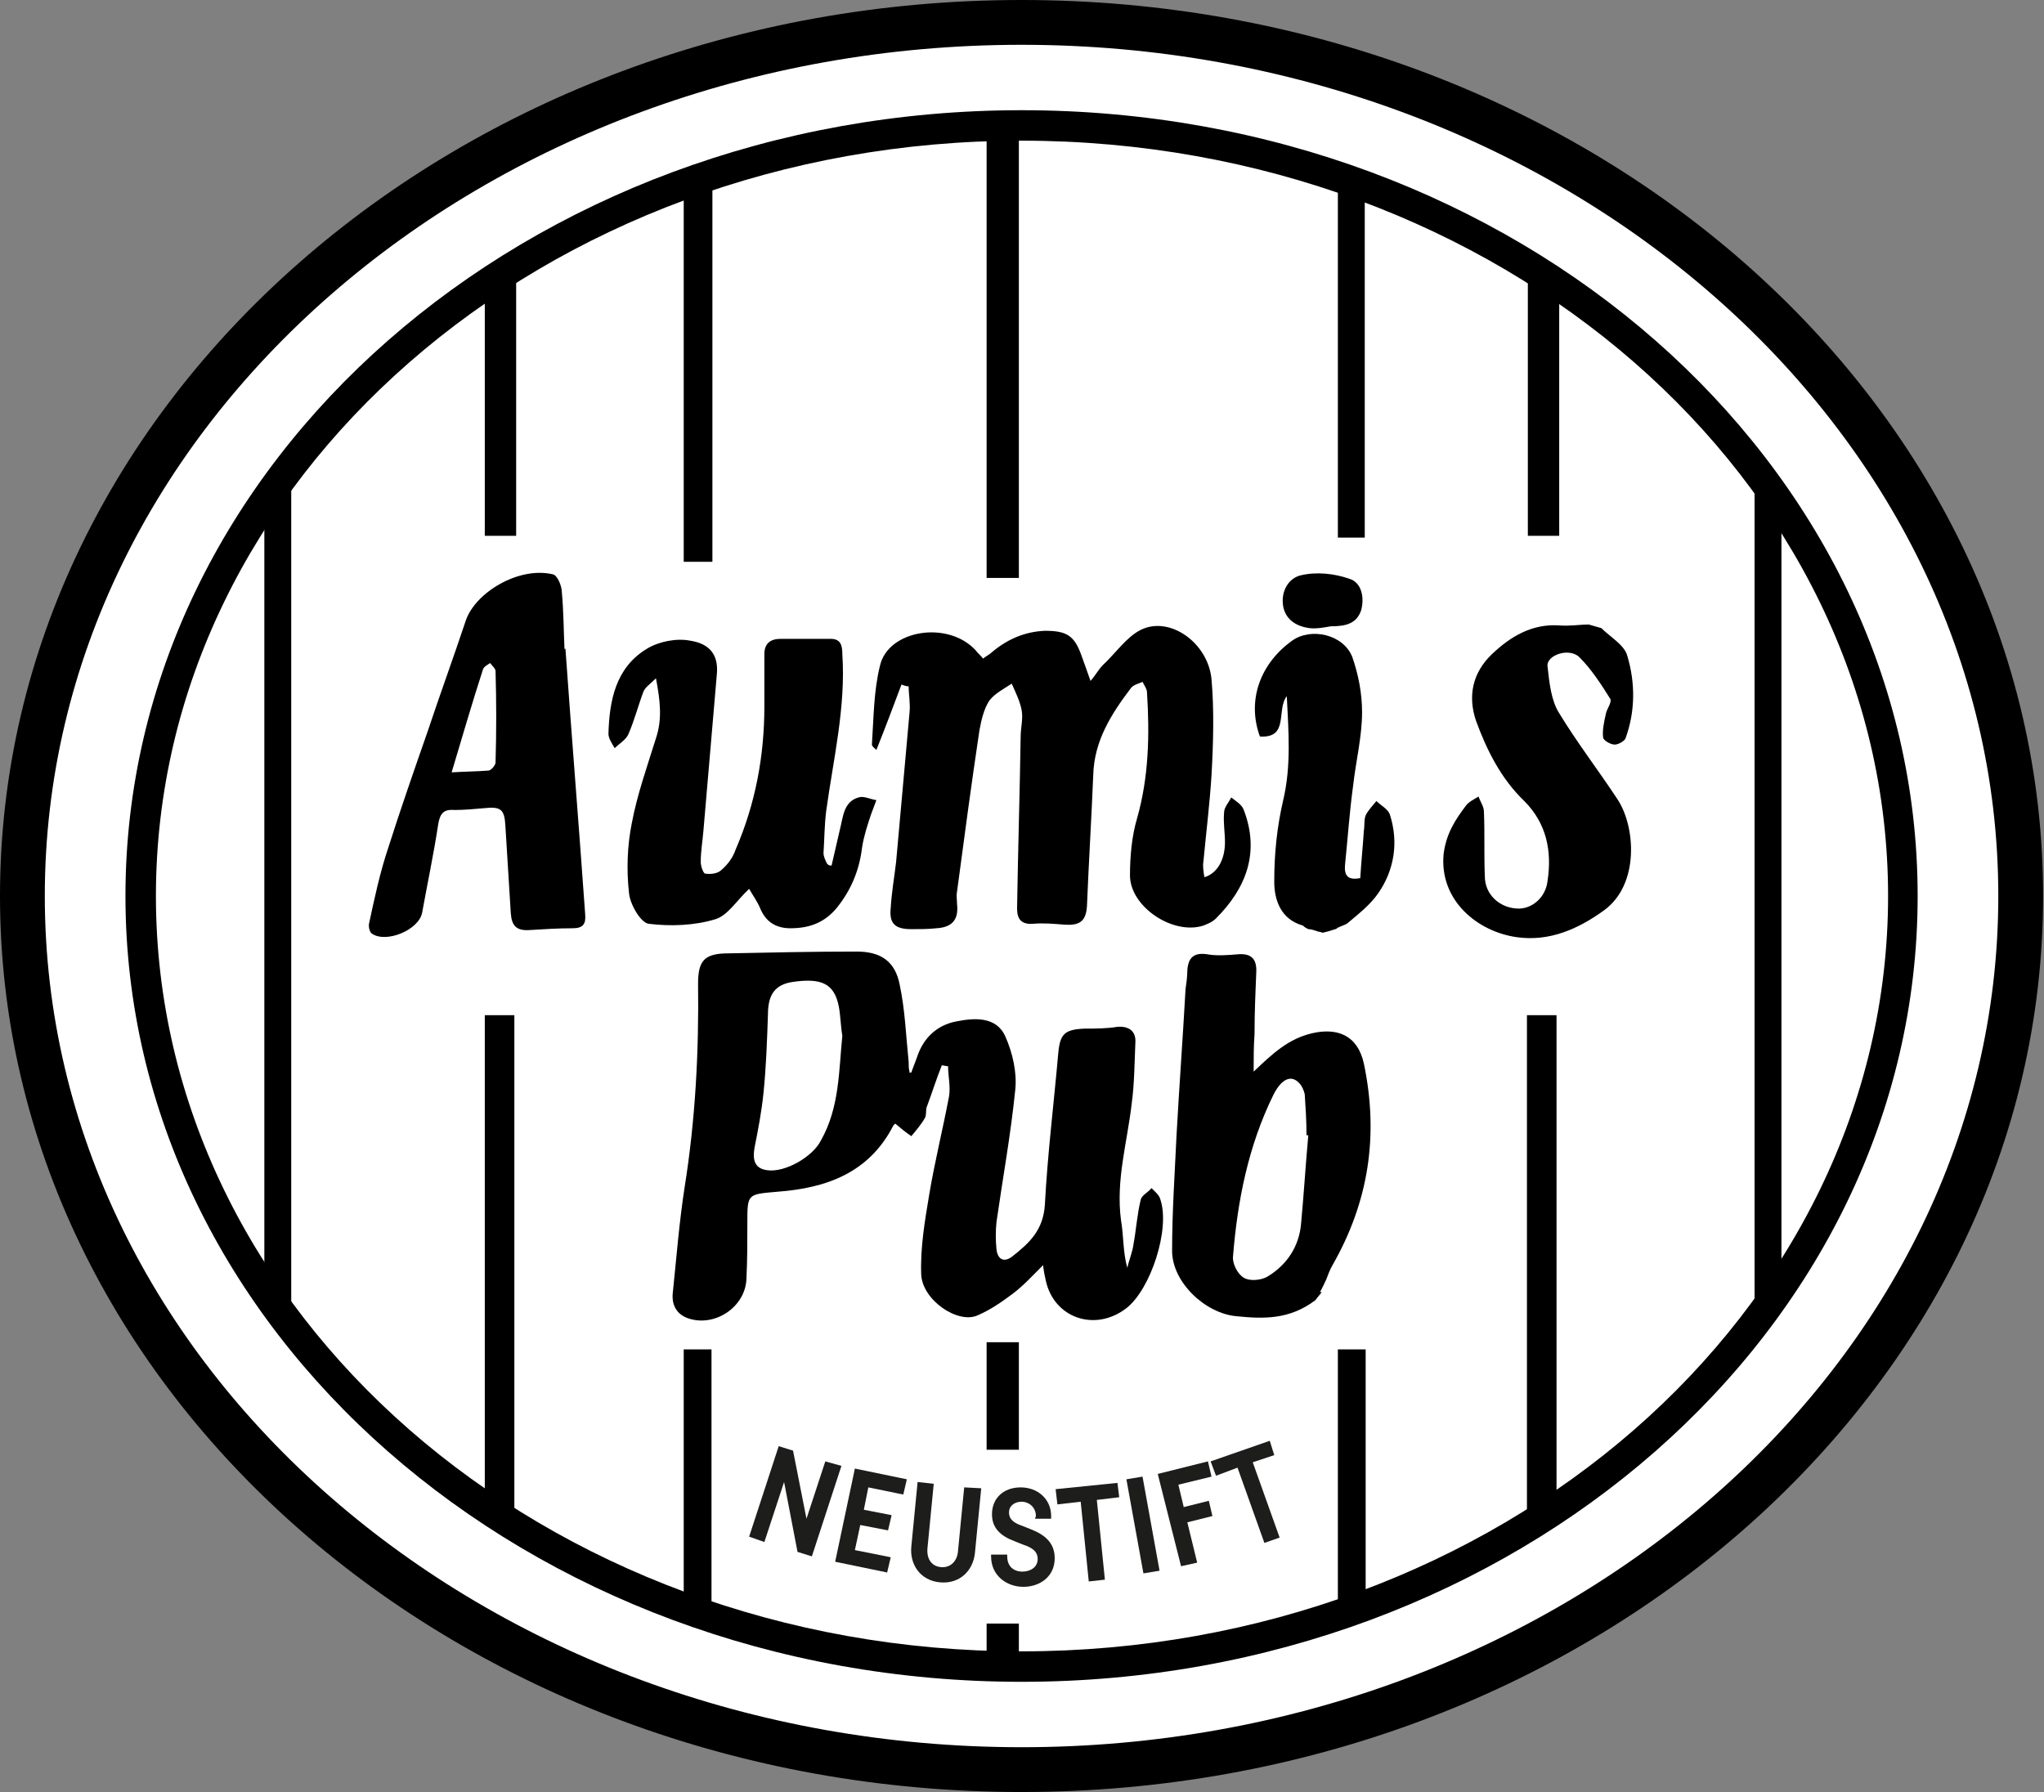 <?xml version="1.0" encoding="utf-8"?>
<!-- Generator: Adobe Illustrator 21.0.2, SVG Export Plug-In . SVG Version: 6.00 Build 0)  -->
<svg version="1.1" id="Ebene_1" xmlns="http://www.w3.org/2000/svg" xmlns:xlink="http://www.w3.org/1999/xlink" x="0px" y="0px"
	 viewBox="0 0 228.1 200" style="enable-background:new 0 0 228.1 200;" xml:space="preserve">
<rect x="0" y="0" width="228.1" height="200" fill="#808080" stroke="none"/>
<style type="text/css">
	.st0{fill:#FFFFFF;}
	.st1{fill:#1D1D1B;}
</style>
<g>
	<g>
		<path class="st0" d="M114,197.5C52.5,197.5,2.5,153.8,2.5,100S52.5,2.5,114,2.5S225.6,46.2,225.6,100S175.5,197.5,114,197.5z"/>
		<path d="M114,5c60.1,0,109,42.6,109,95s-48.9,95-109,95S5,152.4,5,100S53.9,5,114,5 M114,0C51.1,0,0,44.8,0,100s51.1,100,114,100
			s114-44.8,114-100S177,0,114,0L114,0z"/>
	</g>
	<g>
		<path class="st1" d="M93.9,163.6l-3.3,10.1l-1.6-0.5l-1.5-7.8l-2.2,6.7l-1.7-0.6l3.3-10.1l1.6,0.5l1.5,7.6l2.1-6.4L93.9,163.6z"/>
		<path class="st1" d="M96.9,166l-0.5,2.5l3.1,0.6l-0.4,1.7l-3.1-0.6l-0.6,2.8l4,0.8l-0.4,1.7l-5.8-1.2l2.2-10.4l5.8,1.2l-0.4,1.7
			L96.9,166z"/>
		<path class="st1" d="M109.5,166.1l-0.7,7.2c-0.2,2-1.7,3.5-3.9,3.3c-2.2-0.2-3.4-2-3.2-4l0.7-7.2l1.8,0.2l-0.7,7.2
			c-0.1,1.1,0.4,2,1.5,2.1c1.1,0.1,1.8-0.7,1.9-1.7l0.7-7.2L109.5,166.1z"/>
		<path class="st1" d="M115.6,169.2c0-1-0.8-1.6-1.6-1.6c-0.7,0-1.4,0.4-1.4,1.2c0,0.8,0.6,1.2,1.5,1.5l1,0.4
			c1.5,0.6,2.6,1.5,2.6,3.2c0,2.1-1.7,3.2-3.5,3.2c-1.8,0-3.6-1.2-3.6-3.4l0-0.2l1.8,0l0,0.2c0,1.1,0.7,1.7,1.7,1.7
			c0.9,0,1.7-0.5,1.7-1.4c0-0.9-0.7-1.3-1.6-1.6l-1-0.4c-1.6-0.6-2.5-1.5-2.5-3c0-1.8,1.3-3,3.2-3c1.9,0,3.4,1.3,3.4,3.2l0,0.3
			l-1.8,0L115.6,169.2z"/>
		<path class="st1" d="M124.9,167.1l-2.5,0.3l0.9,8.9l-1.8,0.2l-0.9-8.9l-2.6,0.3l-0.2-1.7l6.9-0.7L124.9,167.1z"/>
		<path class="st1" d="M127.5,164.8l1.9,10.5l-1.8,0.3l-1.9-10.5L127.5,164.8z"/>
		<path class="st1" d="M131.5,165.7l0.6,2.5l2.8-0.7l0.4,1.7l-2.8,0.7l1.1,4.5l-1.8,0.4l-2.6-10.3l5.6-1.4l0.4,1.7L131.5,165.7z"/>
		<path class="st1" d="M142.2,162.4l-2.4,0.8l3,8.4l-1.7,0.6l-3-8.4l-2.4,0.9l-0.6-1.6l6.6-2.3L142.2,162.4z"/>
	</g>
	<g>
		<path d="M178.7,70.1c1,1,2.6,1.9,2.9,3.1c0.9,3,0.9,6.2-0.2,9.2c-0.1,0.3-0.8,0.7-1.2,0.7c-0.5,0-1.3-0.5-1.3-0.8
			c-0.1-0.8,0.1-1.7,0.3-2.6c0.1-0.6,0.7-1.3,0.5-1.7c-1-1.6-2.1-3.3-3.4-4.6c-1.1-1.2-3.8-0.3-3.6,1c0.2,1.8,0.4,3.8,1.3,5.2
			c2,3.3,4.4,6.4,6.5,9.6c2,3,2.5,9.5-1.5,12.4c-2.9,2.1-6.1,3.5-9.7,3c-4.4-0.6-8.7-4.1-8.2-9.3c0.3-2.3,1.3-3.8,2.5-5.4
			c0.3-0.4,0.9-0.7,1.4-1c0.2,0.6,0.6,1.1,0.6,1.7c0.1,2.4,0,4.8,0.1,7.2c0,2,1.6,3.5,3.6,3.6c1.6,0.1,3.2-1.2,3.4-3.1
			c0.5-3.3-0.1-6.4-2.6-8.9c-2.6-2.5-4.2-5.7-5.4-9c-0.9-2.7-0.4-5.3,1.8-7.4c2.1-2,4.5-3.4,7.5-3.2c1.1,0.1,2.3-0.1,3.3-0.1"/>
		<path d="M101.7,119.7c0.2-0.6,0.5-1.3,0.7-1.9c0.7-2,2.2-3.4,4.3-3.8c2-0.4,4.5-0.6,5.5,1.7c0.8,1.8,1.3,4,1.1,5.9
			c-0.5,5-1.4,9.9-2.1,14.8c-0.1,1-0.1,2,0,3c0.1,1.1,0.8,1.6,1.8,0.8c1.9-1.5,3.4-2.9,3.6-5.7c0.3-5.7,1-11.3,1.5-17
			c0.2-2.1,0.7-2.6,2.9-2.7c1.2,0,2.5,0,3.7-0.2c1.3-0.1,2.1,0.5,2,1.8c-0.1,2.2-0.1,4.5-0.4,6.7c-0.5,4.4-1.8,8.6-1.2,13.1
			c0.3,1.7,0.2,3.5,0.7,5.3c0.2-0.9,0.6-1.8,0.7-2.7c0.3-1.6,0.4-3.3,0.8-4.9c0.1-0.5,0.8-0.8,1.2-1.3c0.4,0.4,0.9,0.8,1,1.3
			c1.1,3.3-1.1,10-3.8,12.1c-3.5,2.7-8.1,1.1-9-3.1c-0.1-0.4-0.2-0.9-0.3-1.7c-1.2,1.2-2.2,2.3-3.4,3.2c-1.2,0.9-2.5,1.8-3.9,2.4
			c-2.2,1-6.2-1.7-6.3-4.6c-0.1-3,0.4-5.9,0.9-8.9c0.6-3.6,1.5-7.2,2.2-10.9c0.2-1.1-0.1-2.3-0.1-3.4c-0.2,0-0.5-0.1-0.7-0.1
			c-0.6,1.5-1.1,3.1-1.7,4.7c-0.1,0.4,0,0.9-0.2,1.2c-0.4,0.7-1,1.4-1.5,2c-0.6-0.4-1.2-0.9-1.8-1.4c0,0-0.1,0.1-0.2,0.2
			c-2.7,5.3-7.5,7-12.9,7.4c-3.4,0.3-3.4,0.2-3.4,3.5c0,2.1,0,4.1-0.1,6.2c-0.1,3.2-3.6,5.5-6.6,4.4c-1.3-0.5-1.8-1.6-1.6-3
			c0.4-3.9,0.7-7.7,1.3-11.6c1.2-7.5,1.6-15.1,1.5-22.7c0-2.6,0.7-3.4,3.4-3.4c4.8-0.1,9.5-0.2,14.3-0.2c2.7,0,4.3,1.1,4.8,3.7
			c0.6,2.8,0.7,5.7,1,8.6c0,0.4,0,0.8,0.1,1.1C101.4,119.7,101.5,119.7,101.7,119.7z M94,115.6c-0.2-1.2-0.2-2.3-0.4-3.3
			c-0.5-2.5-1.9-3.2-5.2-2.7c-1.9,0.3-2.7,1.4-2.7,3.6c-0.1,2.9-0.2,5.9-0.5,8.8c-0.2,2-0.6,4.1-1,6.1c-0.2,1.2-0.1,2.3,1.4,2.5
			c2,0.3,5.1-1.5,6-3.3C93.7,123.6,93.6,119.5,94,115.6z"/>
		<path d="M100.6,76.4c-0.9,2.4-1.8,4.8-2.8,7.3c-0.2-0.2-0.5-0.4-0.5-0.6c0.2-3,0.2-6,0.9-8.8c0.9-4,7.6-5.1,10.7-1.7
			c0.2,0.3,0.5,0.5,0.8,0.9c0.4-0.3,0.8-0.5,1.1-0.8c1.7-1.4,3.6-2.2,5.8-2.3c2.4,0,3.3,0.5,4.1,2.8c0.3,0.8,0.6,1.7,1,2.8
			c0.6-0.7,0.9-1.3,1.4-1.8c1.4-1.3,2.6-3.1,4.2-3.9c3.2-1.6,7.5,1.4,7.9,5.5c0.3,3.5,0.2,7.1,0,10.7c-0.2,3.2-0.6,6.4-0.9,9.6
			c-0.1,0.6,0,1.1,0.1,1.8c1.4-0.4,2.3-1.9,2.3-3.9c0-1.1-0.2-2.2-0.1-3.3c0-0.6,0.5-1.1,0.8-1.7c0.5,0.4,1.2,0.8,1.4,1.4
			c1.8,4.7,0.3,8.7-3.1,12.1c-0.4,0.4-0.9,0.6-1.4,0.8c-3.4,1.1-8.2-2.1-8.2-5.6c0-2.1,0.2-4.4,0.8-6.4c1.3-4.6,1.4-9.3,1.1-14
			c0-0.4-0.3-0.8-0.5-1.2c-0.4,0.2-1,0.3-1.3,0.7c-2.2,2.9-4.1,5.9-4.2,9.7c-0.2,4.9-0.5,9.7-0.7,14.6c-0.1,1.8-0.9,2.2-2.5,2.1
			c-1.2-0.1-2.4-0.2-3.5-0.1c-1.3,0.1-1.8-0.5-1.8-1.7c0.1-6.4,0.3-12.8,0.4-19.2c0-1,0.3-2,0.1-3c-0.2-1-0.7-2-1.1-2.9
			c-0.9,0.6-1.9,1.1-2.5,1.9c-0.6,0.9-0.9,2.2-1.1,3.3c-0.9,6-1.7,12-2.5,18c-0.1,0.5,0,0.9,0,1.4c0.2,1.8-0.6,2.6-2.3,2.7
			c-0.9,0.1-1.9,0.1-2.8,0.1c-1.8,0-2.5-0.6-2.3-2.4c0.1-1.7,0.4-3.4,0.6-5.1c0.5-5.6,1-11.1,1.5-16.7c0.1-1-0.1-2-0.1-2.9
			C101.1,76.6,100.9,76.5,100.6,76.4z"/>
		<path d="M92.8,96.6c0.3-1.3,0.6-2.6,0.9-3.9c0.4-1.5,0.4-3.2,2.1-3.7c0.6-0.2,1.3,0.2,2,0.3c-0.2,0.5-0.4,1.1-0.6,1.6
			c-0.4,1.2-0.8,2.4-1,3.7c-0.3,2.5-1.2,4.7-2.8,6.7c-1.4,1.7-3.1,2.3-5.2,2.3c-1.7,0-2.8-0.8-3.4-2.3c-0.3-0.7-0.8-1.4-1.2-2.1
			c-1.4,1.3-2.4,3-3.8,3.4c-2.3,0.7-5,0.8-7.4,0.5c-0.9-0.1-2.1-2.2-2.2-3.4c-0.3-2.6-0.2-5.3,0.3-7.8c0.6-3.2,1.7-6.3,2.7-9.5
			c0.7-2.1,0.5-4.1,0-6.7c-0.7,0.7-1.2,1-1.4,1.5c-0.6,1.6-1,3.2-1.7,4.8c-0.3,0.6-1,1-1.5,1.5c-0.3-0.5-0.7-1.1-0.7-1.6
			c0.1-3.7,0.8-7.4,4.3-9.5c1.3-0.8,3.3-1.2,4.8-0.9c2,0.3,3.2,1.4,3,3.7C79.5,81,79,86.8,78.5,92.7c-0.1,1.2-0.3,2.3-0.3,3.5
			c0,0.5,0.3,1.3,0.5,1.3c0.6,0.1,1.4,0,1.8-0.4c0.7-0.6,1.3-1.4,1.6-2.3c2.2-5.1,3.2-10.4,3.2-16c0-1.9,0-3.9,0-5.8
			c0-1.2,0.7-1.7,1.8-1.7c1.9,0,3.8,0,5.6,0c1.1,0,1.3,0.7,1.3,1.7c0.4,5.9-1,11.7-1.8,17.5c-0.2,1.6-0.2,3.2-0.3,4.7
			c0,0.4,0.2,0.8,0.4,1.2C92.5,96.6,92.6,96.6,92.8,96.6z"/>
		<path d="M146.8,145.1c0.2-0.3,0.5-0.6,0.7-0.9c-0.1,0-0.2,0-0.2,0c0.3-0.5,0.5-1,0.7-1.4c0.2-0.5,0.4-1.1,0.7-1.6
			c4-7,5.2-14.4,3.5-22.5c-0.7-3.2-3-4-5.7-3.4c-2.7,0.6-4.5,2.3-6.6,4.3c0-1.4,0-2.8,0.1-4.2c0-2.4,0.1-4.7,0.2-7.1
			c0-1.3-0.6-1.9-2-1.8c-1.2,0.1-2.4,0.2-3.5,0c-1.4-0.2-2.1,0.3-2.2,1.8c0,0.7-0.1,1.4-0.2,2.1c-0.3,5.4-0.7,10.8-1,16.2
			c-0.2,4.3-0.5,8.7-0.5,13c0,3.5,3.7,7,7.2,7.3C141,147.2,143.9,147.3,146.8,145.1C146.8,145.1,146.8,145.1,146.8,145.1z
			 M145.2,136.5c-0.2,2.6-1.6,4.7-3.8,6c-0.7,0.4-2,0.5-2.6,0.1c-0.7-0.4-1.3-1.6-1.2-2.4c0.5-6.2,1.7-12.3,4.5-18
			c0.9-1.8,2-2.3,2.9-1.3c0.3,0.3,0.5,0.8,0.6,1.2c0.1,1.5,0.2,3,0.2,4.6c0.1,0,0.2,0,0.2,0C145.7,130,145.5,133.3,145.2,136.5z"/>
		<path d="M63.1,72.4c0.7,9.9,1.5,19.7,2.2,29.6c0.1,1.1-0.2,1.6-1.4,1.6c-1.6,0-3.2,0.1-4.8,0.2c-1.5,0.1-2-0.5-2.1-1.9
			c-0.2-3.2-0.4-6.5-0.6-9.7c-0.1-1.9-0.5-2.2-2.4-2c-1.1,0.1-2.2,0.2-3.3,0.2c-1.2-0.1-1.6,0.4-1.8,1.6c-0.5,3.3-1.2,6.6-1.8,9.9
			c-0.4,1.9-4,3.4-5.6,2.3c-0.3-0.2-0.4-0.9-0.3-1.2c0.6-2.8,1.2-5.6,2.1-8.3c1.4-4.4,2.9-8.7,4.4-13c1.4-4.2,2.9-8.3,4.3-12.5
			c1.1-3.1,5.9-6,9.7-5.1c0.5,0.1,1,1.3,1,2c0.2,2.2,0.2,4.3,0.3,6.5C63,72.4,63,72.4,63.1,72.4z M50.4,86.2
			c1.6-0.1,2.9-0.1,4.1-0.2c0.3,0,0.8-0.6,0.8-0.9c0.1-3.4,0.1-6.8,0-10.2c0-0.3-0.4-0.6-0.6-0.9c-0.3,0.2-0.7,0.4-0.8,0.7
			C52.7,78.4,51.6,82.2,50.4,86.2z"/>
		<path d="M146,103.7c0.3,0,0.6,0.1,0.9,0.2c0.2,0.1,0.5,0.1,0.7,0.2c0.4-0.1,0.8-0.2,1.2-0.3c-1.2,0.2,0,0,0.2-0.1
			c0.1,0,0.1,0,0.2-0.1c0.1-0.1,0.7-0.3,1.1-0.5c1.3-1.1,2.6-2.1,3.5-3.4c1.8-2.6,2.3-5.7,1.3-8.8c-0.2-0.6-1-1-1.5-1.5
			c-0.4,0.5-0.9,1-1.2,1.6c-0.2,0.5-0.1,1.2-0.2,1.7c-0.1,1.7-0.3,3.5-0.4,5.3c-1.5,0.3-1.8-0.4-1.7-1.5c0.3-2.9,0.5-5.9,0.9-8.8
			c0.3-2.7,1-5.5,1-8.2c0-2.1-0.4-4.2-1.1-6.2c-1-2.5-4.6-3.3-6.7-1.8c-3.5,2.5-5.1,6.6-3.6,10.7c3.3,0.2,1.8-3,3-4.5
			c0.2,4,0.5,7.8-0.4,11.6c-0.7,3-1,6-1,9.1c0,2,0.7,4.2,3.2,4.9C145.6,103.5,145.8,103.6,146,103.7z"/>
		<path d="M148.5,69.9c-0.6,0.1-1.5,0.3-2.4,0.2c-1.4-0.2-2.6-0.9-2.9-2.4c-0.3-1.7,0.6-3.2,2-3.5c1.7-0.4,3.7-0.2,5.4,0.4
			c1.3,0.4,1.7,2,1.3,3.5C151.4,69.6,150.2,69.9,148.5,69.9z"/>
	</g>
	<g>
		<path d="M114,15.7c53.3,0,96.7,37.8,96.7,84.3s-43.4,84.3-96.7,84.3S17.4,146.5,17.4,100S60.7,15.7,114,15.7 M114,12.3
			C58.8,12.3,14,51.6,14,100s44.8,87.7,100,87.7s100-39.3,100-87.7S169.3,12.3,114,12.3L114,12.3z"/>
	</g>
	<rect x="29.5" y="54.1" width="3" height="91.5"/>
	<rect x="195.8" y="54.1" width="3" height="91.5"/>
	<rect x="54.1" y="113.3" width="3.3" height="55.9"/>
	<rect x="170.4" y="113.3" width="3.3" height="55.9"/>
	<rect x="54.1" y="30.1" width="3.5" height="29.7"/>
	<rect x="170.5" y="30.1" width="3.5" height="29.7"/>
	<rect x="76.3" y="150.6" width="3.1" height="29.3"/>
	<rect x="149.3" y="150.6" width="3.1" height="29.3"/>
	<rect x="110.1" y="149.8" width="3.6" height="12"/>
	<rect x="110.1" y="14.9" width="3.6" height="49.6"/>
	<rect x="110.1" y="181.2" width="3.6" height="5.8"/>
	<rect x="76.3" y="19.9" width="3.2" height="42.8"/>
	<rect x="149.3" y="19.9" width="3" height="40.1"/>
</g>
</svg>
